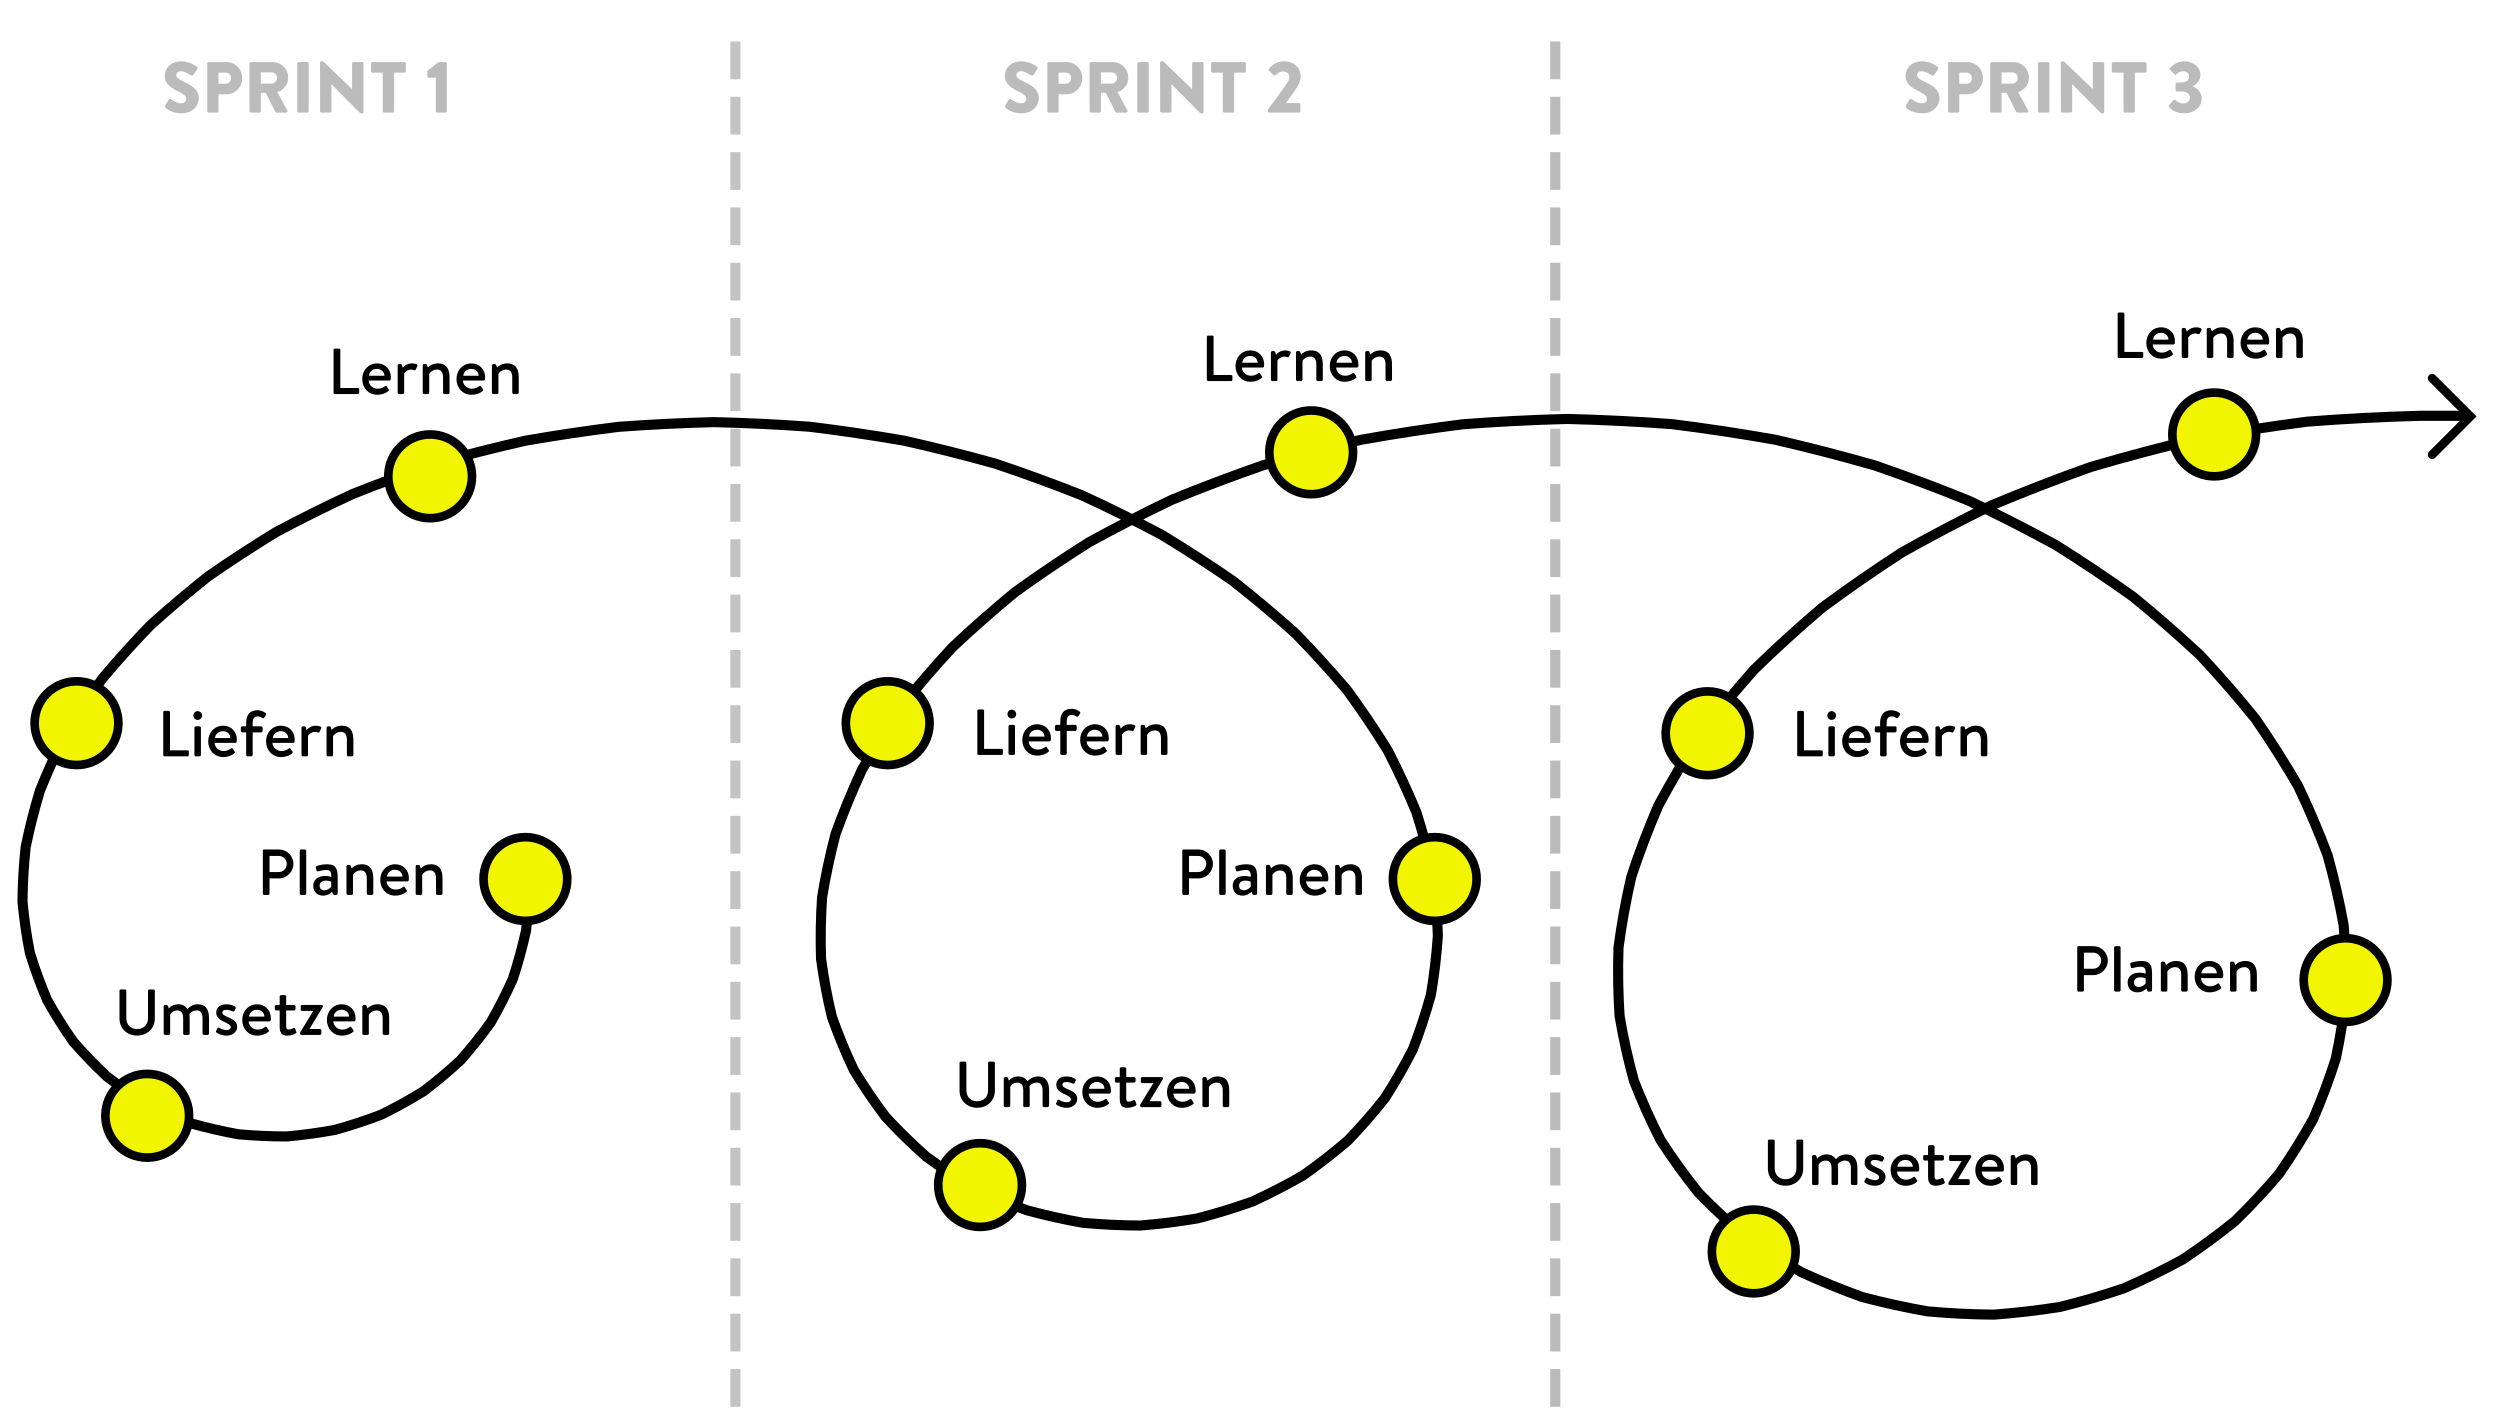 <?xml version="1.0" encoding="UTF-8"?>
<svg xmlns="http://www.w3.org/2000/svg" width="1732" height="983" viewBox="0 0 1732 983" fill="none">
  <rect width="1732" height="983" fill="white"></rect>
  <path fill-rule="evenodd" clip-rule="evenodd" d="M513 28.741L513 54.902L506 54.902L506 28.741L513 28.741ZM513 67.062L513 93.223L506 93.223L506 67.062L513 67.062ZM513 105.384L513 131.545L506 131.545L506 105.384L513 105.384ZM513 143.705L513 169.866L506 169.866L506 143.705L513 143.705ZM513 182.027L513 208.188L506 208.188L506 182.027L513 182.027ZM513 220.348L513 246.509L506 246.509L506 220.348L513 220.348ZM513 258.67L513 284.83L506 284.83L506 258.67L513 258.67ZM513 296.991L513 323.152L506 323.152L506 296.991L513 296.991ZM513 335.312L513 361.473L506 361.473L506 335.312L513 335.312ZM513 373.634L513 399.795L506 399.795L506 373.634L513 373.634ZM513 411.955L513 438.116L506 438.116L506 411.955L513 411.955ZM513 450.277L513 476.437L506 476.437L506 450.277L513 450.277ZM513 488.598L513 514.759L506 514.759L506 488.598L513 488.598ZM513 526.92L513 553.08L506 553.08L506 526.92L513 526.92ZM513 565.241L513 591.402L506 591.402L506 565.241L513 565.241ZM513 603.562L513 629.723L506 629.723L506 603.562L513 603.562ZM513 641.884L513 668.044L506 668.044L506 641.884L513 641.884ZM513 680.205L513 706.366L506 706.366L506 680.205L513 680.205ZM513 718.527L513 744.687L506 744.687L506 718.527L513 718.527ZM513 756.848L513 783.009L506 783.009L506 756.848L513 756.848ZM513 795.169L513 821.33L506 821.33L506 795.169L513 795.169ZM513 833.491L513 859.652L506 859.652L506 833.491L513 833.491ZM513 871.812L513 897.973L506 897.973L506 871.812L513 871.812ZM513 910.134L513 936.294L506 936.294L506 910.134L513 910.134ZM513 948.455L513 974.616L506 974.616L506 948.455L513 948.455Z" fill="#C3C3C3"></path>
  <path fill-rule="evenodd" clip-rule="evenodd" d="M1081 28.741L1081 54.902L1074 54.902L1074 28.741L1081 28.741ZM1081 67.062L1081 93.223L1074 93.223L1074 67.062L1081 67.062ZM1081 105.384L1081 131.545L1074 131.545L1074 105.384L1081 105.384ZM1081 143.705L1081 169.866L1074 169.866L1074 143.705L1081 143.705ZM1081 182.027L1081 208.188L1074 208.188L1074 182.027L1081 182.027ZM1081 220.348L1081 246.509L1074 246.509L1074 220.348L1081 220.348ZM1081 258.67L1081 284.83L1074 284.83L1074 258.67L1081 258.67ZM1081 296.991L1081 323.152L1074 323.152L1074 296.991L1081 296.991ZM1081 335.312L1081 361.473L1074 361.473L1074 335.312L1081 335.312ZM1081 373.634L1081 399.795L1074 399.795L1074 373.634L1081 373.634ZM1081 411.955L1081 438.116L1074 438.116L1074 411.955L1081 411.955ZM1081 450.277L1081 476.437L1074 476.437L1074 450.277L1081 450.277ZM1081 488.598L1081 514.759L1074 514.759L1074 488.598L1081 488.598ZM1081 526.92L1081 553.08L1074 553.08L1074 526.92L1081 526.92ZM1081 565.241L1081 591.402L1074 591.402L1074 565.241L1081 565.241ZM1081 603.562L1081 629.723L1074 629.723L1074 603.562L1081 603.562ZM1081 641.884L1081 668.044L1074 668.044L1074 641.884L1081 641.884ZM1081 680.205L1081 706.366L1074 706.366L1074 680.205L1081 680.205ZM1081 718.527L1081 744.687L1074 744.687L1074 718.527L1081 718.527ZM1081 756.848L1081 783.009L1074 783.009L1074 756.848L1081 756.848ZM1081 795.169L1081 821.33L1074 821.33L1074 795.169L1081 795.169ZM1081 833.491L1081 859.652L1074 859.652L1074 833.491L1081 833.491ZM1081 871.812L1081 897.973L1074 897.973L1074 871.812L1081 871.812ZM1081 910.134L1081 936.294L1074 936.294L1074 910.134L1081 910.134ZM1081 948.455L1081 974.616L1074 974.616L1074 948.455L1081 948.455Z" fill="#BBBBBB"></path>
  <path d="M366.832 608.806C366.613 620.967 365.813 632.958 364.43 644.779C361.917 656.187 358.86 667.353 355.26 678.277C350.621 688.651 345.491 698.716 339.87 708.474C333.328 717.555 326.36 726.27 318.966 734.618C310.792 742.18 302.268 749.326 293.394 756.054C283.902 761.906 274.145 767.302 264.123 772.24C253.661 776.232 243.026 779.739 232.218 782.759C221.161 784.786 210.027 786.311 198.818 787.332C187.557 787.338 176.319 786.836 165.105 785.825C154.039 783.803 143.097 781.28 132.278 778.256C121.804 774.248 111.551 769.759 101.519 764.79C92.022 758.889 82.839 752.539 73.969 745.742C65.813 738.087 58.055 730.028 50.696 721.564C44.212 712.341 38.203 702.767 32.669 692.842C28.151 682.274 24.172 671.419 20.733 660.274C18.427 648.622 16.712 636.751 15.588 624.662C15.687 612.211 16.414 599.619 17.77 586.884C20.408 573.945 23.697 560.944 27.636 547.881C32.887 534.777 38.794 521.692 45.358 508.628C53.229 495.687 61.747 482.849 70.911 470.113C81.346 457.663 92.402 445.396 104.078 433.312C116.957 421.67 130.415 410.287 144.451 399.164C159.593 388.63 175.257 378.425 191.443 368.549C208.608 359.395 226.226 350.634 244.297 342.264C263.196 334.733 282.466 327.647 302.108 321.006C322.405 315.299 342.983 310.08 363.842 305.348C385.167 301.625 406.673 298.42 428.362 295.732C450.314 294.102 472.345 293.009 494.455 292.451C516.617 292.974 538.752 294.037 560.86 295.642C582.807 298.324 604.622 301.538 626.303 305.285C647.613 310.079 668.687 315.383 689.525 321.199C709.789 328.004 729.719 335.287 749.314 343.045C768.147 351.713 786.555 360.811 804.537 370.339C821.586 380.673 838.129 391.378 854.166 402.457C869.12 414.216 883.5 426.28 897.306 438.65C909.904 451.559 921.874 464.698 933.215 478.068C943.255 491.819 952.627 505.72 961.33 519.771C968.669 534.037 975.317 548.368 981.273 562.762C985.836 577.199 989.701 591.613 992.869 606.004C994.648 620.261 995.741 634.408 996.147 648.445C995.204 662.176 993.602 675.711 991.342 689.051C987.806 701.919 983.657 714.51 978.893 726.825C972.958 738.512 966.469 749.849 959.427 760.835C951.347 771.052 942.788 780.853 933.75 790.236C923.835 798.728 913.527 806.747 902.826 814.293C891.433 820.846 879.743 826.881 867.756 832.398C855.279 836.845 842.61 840.741 829.748 844.088C816.611 846.312 803.392 847.968 790.091 849.054C776.737 848.995 763.414 848.361 750.121 847.154C737.001 844.805 724.024 841.892 711.19 838.414C698.751 833.827 686.565 828.699 674.632 823.029C663.308 816.311 652.341 809.088 641.73 801.36C631.93 792.67 622.581 783.526 613.684 773.926C605.779 763.474 598.412 752.629 591.581 741.39C585.9 729.432 580.828 717.15 576.365 704.546C573.183 691.374 570.667 677.959 568.818 664.301C568.349 650.24 568.588 636.022 569.535 621.646C571.927 607.046 575.052 592.378 578.909 577.644C584.242 562.867 590.313 548.116 597.123 533.391C605.403 518.809 614.409 504.345 624.141 489.999C635.301 475.98 647.158 462.168 659.71 448.565C673.612 435.463 688.163 422.655 703.363 410.141C719.801 398.293 736.824 386.816 754.431 375.712C773.134 365.423 792.343 355.576 812.058 346.17C832.698 337.71 853.752 329.75 875.221 322.292C897.42 315.885 919.931 310.026 942.754 304.715C966.094 300.538 989.635 296.942 1013.38 293.928C1037.41 292.102 1061.53 290.877 1085.73 290.253C1109.98 290.842 1134.2 292.037 1158.39 293.838C1182.39 296.846 1206.24 300.451 1229.94 304.652C1253.21 310.024 1276.22 315.969 1298.96 322.484C1321.05 330.108 1342.76 338.264 1364.1 346.952C1384.58 356.655 1404.57 366.839 1424.09 377.503C1442.56 389.064 1460.47 401.041 1477.8 413.434C1493.92 426.583 1509.39 440.073 1524.22 453.903C1537.69 468.331 1550.46 483.014 1562.53 497.954C1573.14 513.316 1583 528.842 1592.11 544.534C1599.7 560.462 1606.51 576.458 1612.55 592.525C1617.03 608.633 1620.73 624.714 1623.65 640.766C1625.02 656.664 1625.62 672.437 1625.46 688.084C1623.79 703.384 1621.39 718.464 1618.26 733.323C1613.7 747.65 1608.45 761.667 1602.53 775.374C1595.3 788.374 1587.45 800.982 1578.98 813.197C1569.37 824.55 1559.22 835.436 1548.53 845.855C1536.88 855.276 1524.79 864.169 1512.26 872.532C1498.96 879.785 1485.34 886.46 1471.39 892.557C1456.9 897.457 1442.19 901.744 1427.28 905.417C1412.06 907.838 1396.76 909.624 1381.36 910.777C1365.92 910.651 1350.51 909.887 1335.14 908.483C1319.96 905.808 1304.95 902.504 1290.1 898.572C1275.7 893.406 1261.58 887.638 1247.74 881.268C1234.59 873.732 1221.84 865.636 1209.49 856.979C1198.05 847.253 1187.11 837.023 1176.67 826.287C1167.35 814.607 1158.62 802.491 1150.49 789.938C1143.65 776.589 1137.48 762.882 1132 748.818C1127.94 734.127 1124.62 719.167 1122.05 703.939C1121.01 688.268 1120.76 672.425 1121.3 656.409C1123.45 640.147 1126.41 623.813 1130.18 607.406C1135.6 590.958 1141.83 574.541 1148.89 558.154C1157.58 541.931 1167.07 525.842 1177.37 509.886C1189.26 494.297 1201.91 478.941 1215.34 463.818C1230.27 449.257 1245.91 435.023 1262.28 421.117C1280.01 407.956 1298.39 395.208 1317.42 382.875C1337.66 371.451 1358.46 360.518 1379.82 350.077C1402.2 340.687 1425.04 331.854 1448.33 323.577C1472.43 316.47 1496.88 309.972 1521.67 304.082C1547.02 299.45 1572.6 295.464 1598.39 292.124C1624.5 290.101 1650.71 288.745 1677 288.056H1707.5" stroke="black" stroke-width="7"></path>
  <path d="M182.095 619.145V589.355C182.095 588.905 182.455 588.5 182.95 588.5H193.21C198.745 588.5 203.29 593 203.29 598.445C203.29 604.025 198.745 608.57 193.255 608.57H186.73V619.145C186.73 619.595 186.325 620 185.875 620H182.95C182.455 620 182.095 619.595 182.095 619.145ZM186.73 604.16H193.12C196.225 604.16 198.655 601.64 198.655 598.4C198.655 595.34 196.225 593 193.12 593H186.73V604.16ZM207.652 619.01V589.49C207.652 588.995 208.102 588.5 208.642 588.5H211.162C211.657 588.5 212.152 588.995 212.152 589.49V619.01C212.152 619.55 211.657 620 211.162 620H208.642C208.102 620 207.652 619.55 207.652 619.01ZM217.016 613.565C217.016 609.74 219.986 606.86 225.341 606.86C227.501 606.86 229.526 607.49 229.526 607.49C229.616 604.205 228.806 602.72 226.196 602.72C223.811 602.72 221.471 603.395 220.391 603.71C219.761 603.845 219.356 603.44 219.221 602.855L218.816 601.145C218.681 600.425 218.996 600.11 219.491 599.93C219.851 599.795 222.821 598.76 226.646 598.76C233.306 598.76 233.936 602.765 233.936 607.94V619.01C233.936 619.55 233.441 620 232.946 620H231.461C231.056 620 230.831 619.82 230.606 619.28L230.111 617.885C228.986 618.965 226.916 620.495 223.721 620.495C219.806 620.495 217.016 617.885 217.016 613.565ZM221.426 613.52C221.426 615.365 222.506 616.805 224.666 616.805C226.736 616.805 228.851 615.32 229.481 614.285V610.82C229.211 610.64 227.591 610.1 225.701 610.1C223.271 610.1 221.426 611.36 221.426 613.52ZM240.037 619.01V600.2C240.037 599.705 240.487 599.21 241.027 599.21H242.107C242.557 599.21 242.872 599.435 242.962 599.84L243.592 601.64C244.042 601.1 246.427 598.76 250.567 598.76C256.912 598.76 258.622 603.17 258.622 608.57V619.01C258.622 619.55 258.127 620 257.632 620H255.112C254.572 620 254.122 619.55 254.122 619.01V608.39C254.122 605.015 252.727 603.035 250.027 603.035C246.742 603.035 244.852 605.33 244.537 606.05V619.01C244.537 619.685 244.177 620 243.322 620H241.027C240.487 620 240.037 619.55 240.037 619.01ZM263.43 609.605C263.43 603.755 267.525 598.76 273.78 598.76C279.18 598.76 283.275 602.765 283.275 608.3C283.275 608.66 283.23 609.38 283.185 609.74C283.14 610.28 282.69 610.64 282.24 610.64H267.885C267.93 613.43 270.45 616.31 274.095 616.31C276.48 616.31 277.92 615.455 279.18 614.555C279.63 614.24 280.035 614.105 280.395 614.645L281.61 616.535C281.97 616.985 282.15 617.39 281.52 617.93C280.035 619.235 277.29 620.495 273.825 620.495C267.525 620.495 263.43 615.545 263.43 609.605ZM268.11 607.31H278.82C278.73 604.79 276.75 602.585 273.69 602.585C270.405 602.585 268.425 604.7 268.11 607.31ZM287.981 619.01V600.2C287.981 599.705 288.431 599.21 288.971 599.21H290.051C290.501 599.21 290.816 599.435 290.906 599.84L291.536 601.64C291.986 601.1 294.371 598.76 298.511 598.76C304.856 598.76 306.566 603.17 306.566 608.57V619.01C306.566 619.55 306.071 620 305.576 620H303.056C302.516 620 302.066 619.55 302.066 619.01V608.39C302.066 605.015 300.671 603.035 297.971 603.035C294.686 603.035 292.796 605.33 292.481 606.05V619.01C292.481 619.685 292.121 620 291.266 620H288.971C288.431 620 287.981 619.55 287.981 619.01Z" fill="black"></path>
  <path d="M819.095 619.145V589.355C819.095 588.905 819.455 588.5 819.95 588.5H830.21C835.745 588.5 840.29 593 840.29 598.445C840.29 604.025 835.745 608.57 830.255 608.57H823.73V619.145C823.73 619.595 823.325 620 822.875 620H819.95C819.455 620 819.095 619.595 819.095 619.145ZM823.73 604.16H830.12C833.225 604.16 835.655 601.64 835.655 598.4C835.655 595.34 833.225 593 830.12 593H823.73V604.16ZM844.652 619.01V589.49C844.652 588.995 845.102 588.5 845.642 588.5H848.162C848.657 588.5 849.152 588.995 849.152 589.49V619.01C849.152 619.55 848.657 620 848.162 620H845.642C845.102 620 844.652 619.55 844.652 619.01ZM854.016 613.565C854.016 609.74 856.986 606.86 862.341 606.86C864.501 606.86 866.526 607.49 866.526 607.49C866.616 604.205 865.806 602.72 863.196 602.72C860.811 602.72 858.471 603.395 857.391 603.71C856.761 603.845 856.356 603.44 856.221 602.855L855.816 601.145C855.681 600.425 855.996 600.11 856.491 599.93C856.851 599.795 859.821 598.76 863.646 598.76C870.306 598.76 870.936 602.765 870.936 607.94V619.01C870.936 619.55 870.441 620 869.946 620H868.461C868.056 620 867.831 619.82 867.606 619.28L867.111 617.885C865.986 618.965 863.916 620.495 860.721 620.495C856.806 620.495 854.016 617.885 854.016 613.565ZM858.426 613.52C858.426 615.365 859.506 616.805 861.666 616.805C863.736 616.805 865.851 615.32 866.481 614.285V610.82C866.211 610.64 864.591 610.1 862.701 610.1C860.271 610.1 858.426 611.36 858.426 613.52ZM877.037 619.01V600.2C877.037 599.705 877.487 599.21 878.027 599.21H879.107C879.557 599.21 879.872 599.435 879.962 599.84L880.592 601.64C881.042 601.1 883.427 598.76 887.567 598.76C893.912 598.76 895.622 603.17 895.622 608.57V619.01C895.622 619.55 895.127 620 894.632 620H892.112C891.572 620 891.122 619.55 891.122 619.01V608.39C891.122 605.015 889.727 603.035 887.027 603.035C883.742 603.035 881.852 605.33 881.537 606.05V619.01C881.537 619.685 881.177 620 880.322 620H878.027C877.487 620 877.037 619.55 877.037 619.01ZM900.43 609.605C900.43 603.755 904.525 598.76 910.78 598.76C916.18 598.76 920.275 602.765 920.275 608.3C920.275 608.66 920.23 609.38 920.185 609.74C920.14 610.28 919.69 610.64 919.24 610.64H904.885C904.93 613.43 907.45 616.31 911.095 616.31C913.48 616.31 914.92 615.455 916.18 614.555C916.63 614.24 917.035 614.105 917.395 614.645L918.61 616.535C918.97 616.985 919.15 617.39 918.52 617.93C917.035 619.235 914.29 620.495 910.825 620.495C904.525 620.495 900.43 615.545 900.43 609.605ZM905.11 607.31H915.82C915.73 604.79 913.75 602.585 910.69 602.585C907.405 602.585 905.425 604.7 905.11 607.31ZM924.981 619.01V600.2C924.981 599.705 925.431 599.21 925.971 599.21H927.051C927.501 599.21 927.816 599.435 927.906 599.84L928.536 601.64C928.986 601.1 931.371 598.76 935.511 598.76C941.856 598.76 943.566 603.17 943.566 608.57V619.01C943.566 619.55 943.071 620 942.576 620H940.056C939.516 620 939.066 619.55 939.066 619.01V608.39C939.066 605.015 937.671 603.035 934.971 603.035C931.686 603.035 929.796 605.33 929.481 606.05V619.01C929.481 619.685 929.121 620 928.266 620H925.971C925.431 620 924.981 619.55 924.981 619.01Z" fill="black"></path>
  <path d="M1439.1 686.145V656.355C1439.1 655.905 1439.46 655.5 1439.95 655.5H1450.21C1455.75 655.5 1460.29 660 1460.29 665.445C1460.29 671.025 1455.75 675.57 1450.26 675.57H1443.73V686.145C1443.73 686.595 1443.33 687 1442.88 687H1439.95C1439.46 687 1439.1 686.595 1439.1 686.145ZM1443.73 671.16H1450.12C1453.23 671.16 1455.66 668.64 1455.66 665.4C1455.66 662.34 1453.23 660 1450.12 660H1443.73V671.16ZM1464.65 686.01V656.49C1464.65 655.995 1465.1 655.5 1465.64 655.5H1468.16C1468.66 655.5 1469.15 655.995 1469.15 656.49V686.01C1469.15 686.55 1468.66 687 1468.16 687H1465.64C1465.1 687 1464.65 686.55 1464.65 686.01ZM1474.02 680.565C1474.02 676.74 1476.99 673.86 1482.34 673.86C1484.5 673.86 1486.53 674.49 1486.53 674.49C1486.62 671.205 1485.81 669.72 1483.2 669.72C1480.81 669.72 1478.47 670.395 1477.39 670.71C1476.76 670.845 1476.36 670.44 1476.22 669.855L1475.82 668.145C1475.68 667.425 1476 667.11 1476.49 666.93C1476.85 666.795 1479.82 665.76 1483.65 665.76C1490.31 665.76 1490.94 669.765 1490.94 674.94V686.01C1490.94 686.55 1490.44 687 1489.95 687H1488.46C1488.06 687 1487.83 686.82 1487.61 686.28L1487.11 684.885C1485.99 685.965 1483.92 687.495 1480.72 687.495C1476.81 687.495 1474.02 684.885 1474.02 680.565ZM1478.43 680.52C1478.43 682.365 1479.51 683.805 1481.67 683.805C1483.74 683.805 1485.85 682.32 1486.48 681.285V677.82C1486.21 677.64 1484.59 677.1 1482.7 677.1C1480.27 677.1 1478.43 678.36 1478.43 680.52ZM1497.04 686.01V667.2C1497.04 666.705 1497.49 666.21 1498.03 666.21H1499.11C1499.56 666.21 1499.87 666.435 1499.96 666.84L1500.59 668.64C1501.04 668.1 1503.43 665.76 1507.57 665.76C1513.91 665.76 1515.62 670.17 1515.62 675.57V686.01C1515.62 686.55 1515.13 687 1514.63 687H1512.11C1511.57 687 1511.12 686.55 1511.12 686.01V675.39C1511.12 672.015 1509.73 670.035 1507.03 670.035C1503.74 670.035 1501.85 672.33 1501.54 673.05V686.01C1501.54 686.685 1501.18 687 1500.32 687H1498.03C1497.49 687 1497.04 686.55 1497.04 686.01ZM1520.43 676.605C1520.43 670.755 1524.53 665.76 1530.78 665.76C1536.18 665.76 1540.28 669.765 1540.28 675.3C1540.28 675.66 1540.23 676.38 1540.19 676.74C1540.14 677.28 1539.69 677.64 1539.24 677.64H1524.89C1524.93 680.43 1527.45 683.31 1531.1 683.31C1533.48 683.31 1534.92 682.455 1536.18 681.555C1536.63 681.24 1537.04 681.105 1537.4 681.645L1538.61 683.535C1538.97 683.985 1539.15 684.39 1538.52 684.93C1537.04 686.235 1534.29 687.495 1530.83 687.495C1524.53 687.495 1520.43 682.545 1520.43 676.605ZM1525.11 674.31H1535.82C1535.73 671.79 1533.75 669.585 1530.69 669.585C1527.41 669.585 1525.43 671.7 1525.11 674.31ZM1544.98 686.01V667.2C1544.98 666.705 1545.43 666.21 1545.97 666.21H1547.05C1547.5 666.21 1547.82 666.435 1547.91 666.84L1548.54 668.64C1548.99 668.1 1551.37 665.76 1555.51 665.76C1561.86 665.76 1563.57 670.17 1563.57 675.57V686.01C1563.57 686.55 1563.07 687 1562.58 687H1560.06C1559.52 687 1559.07 686.55 1559.07 686.01V675.39C1559.07 672.015 1557.67 670.035 1554.97 670.035C1551.69 670.035 1549.8 672.33 1549.48 673.05V686.01C1549.48 686.685 1549.12 687 1548.27 687H1545.97C1545.43 687 1544.98 686.55 1544.98 686.01Z" fill="black"></path>
  <path d="M231.095 272.145V242.355C231.095 241.905 231.455 241.5 231.95 241.5H234.92C235.37 241.5 235.775 241.905 235.775 242.355V268.815H247.97C248.465 268.815 248.825 269.22 248.825 269.67V272.145C248.825 272.595 248.465 273 247.97 273H231.95C231.455 273 231.095 272.595 231.095 272.145ZM250.951 262.605C250.951 256.755 255.046 251.76 261.301 251.76C266.701 251.76 270.796 255.765 270.796 261.3C270.796 261.66 270.751 262.38 270.706 262.74C270.661 263.28 270.211 263.64 269.761 263.64H255.406C255.451 266.43 257.971 269.31 261.616 269.31C264.001 269.31 265.441 268.455 266.701 267.555C267.151 267.24 267.556 267.105 267.916 267.645L269.131 269.535C269.491 269.985 269.671 270.39 269.041 270.93C267.556 272.235 264.811 273.495 261.346 273.495C255.046 273.495 250.951 268.545 250.951 262.605ZM255.631 260.31H266.341C266.251 257.79 264.271 255.585 261.211 255.585C257.926 255.585 255.946 257.7 255.631 260.31ZM275.502 272.01V253.2C275.502 252.705 275.952 252.21 276.492 252.21H277.572C277.977 252.21 278.382 252.525 278.472 252.93L279.057 254.82C279.417 254.28 281.577 251.76 285.357 251.76C287.337 251.76 289.812 252.3 289.137 253.695L288.057 255.945C287.787 256.53 287.247 256.665 286.797 256.44C286.482 256.26 285.537 256.035 284.907 256.035C281.847 256.035 280.182 258.465 280.002 258.825V272.01C280.002 272.91 279.417 273 278.562 273H276.492C275.952 273 275.502 272.55 275.502 272.01ZM292.86 272.01V253.2C292.86 252.705 293.31 252.21 293.85 252.21H294.93C295.38 252.21 295.695 252.435 295.785 252.84L296.415 254.64C296.865 254.1 299.25 251.76 303.39 251.76C309.735 251.76 311.445 256.17 311.445 261.57V272.01C311.445 272.55 310.95 273 310.455 273H307.935C307.395 273 306.945 272.55 306.945 272.01V261.39C306.945 258.015 305.55 256.035 302.85 256.035C299.565 256.035 297.675 258.33 297.36 259.05V272.01C297.36 272.685 297 273 296.145 273H293.85C293.31 273 292.86 272.55 292.86 272.01ZM316.253 262.605C316.253 256.755 320.348 251.76 326.603 251.76C332.003 251.76 336.098 255.765 336.098 261.3C336.098 261.66 336.053 262.38 336.008 262.74C335.963 263.28 335.513 263.64 335.063 263.64H320.708C320.753 266.43 323.273 269.31 326.918 269.31C329.303 269.31 330.743 268.455 332.003 267.555C332.453 267.24 332.858 267.105 333.218 267.645L334.433 269.535C334.793 269.985 334.973 270.39 334.343 270.93C332.858 272.235 330.113 273.495 326.648 273.495C320.348 273.495 316.253 268.545 316.253 262.605ZM320.933 260.31H331.643C331.553 257.79 329.573 255.585 326.513 255.585C323.228 255.585 321.248 257.7 320.933 260.31ZM340.804 272.01V253.2C340.804 252.705 341.254 252.21 341.794 252.21H342.874C343.324 252.21 343.639 252.435 343.729 252.84L344.359 254.64C344.809 254.1 347.194 251.76 351.334 251.76C357.679 251.76 359.389 256.17 359.389 261.57V272.01C359.389 272.55 358.894 273 358.399 273H355.879C355.339 273 354.889 272.55 354.889 272.01V261.39C354.889 258.015 353.494 256.035 350.794 256.035C347.509 256.035 345.619 258.33 345.304 259.05V272.01C345.304 272.685 344.944 273 344.089 273H341.794C341.254 273 340.804 272.55 340.804 272.01Z" fill="black"></path>
  <path d="M836.095 263.145V233.355C836.095 232.905 836.455 232.5 836.95 232.5H839.92C840.37 232.5 840.775 232.905 840.775 233.355V259.815H852.97C853.465 259.815 853.825 260.22 853.825 260.67V263.145C853.825 263.595 853.465 264 852.97 264H836.95C836.455 264 836.095 263.595 836.095 263.145ZM855.951 253.605C855.951 247.755 860.046 242.76 866.301 242.76C871.701 242.76 875.796 246.765 875.796 252.3C875.796 252.66 875.751 253.38 875.706 253.74C875.661 254.28 875.211 254.64 874.761 254.64H860.406C860.451 257.43 862.971 260.31 866.616 260.31C869.001 260.31 870.441 259.455 871.701 258.555C872.151 258.24 872.556 258.105 872.916 258.645L874.131 260.535C874.491 260.985 874.671 261.39 874.041 261.93C872.556 263.235 869.811 264.495 866.346 264.495C860.046 264.495 855.951 259.545 855.951 253.605ZM860.631 251.31H871.341C871.251 248.79 869.271 246.585 866.211 246.585C862.926 246.585 860.946 248.7 860.631 251.31ZM880.502 263.01V244.2C880.502 243.705 880.952 243.21 881.492 243.21H882.572C882.977 243.21 883.382 243.525 883.472 243.93L884.057 245.82C884.417 245.28 886.577 242.76 890.357 242.76C892.337 242.76 894.812 243.3 894.137 244.695L893.057 246.945C892.787 247.53 892.247 247.665 891.797 247.44C891.482 247.26 890.537 247.035 889.907 247.035C886.847 247.035 885.182 249.465 885.002 249.825V263.01C885.002 263.91 884.417 264 883.562 264H881.492C880.952 264 880.502 263.55 880.502 263.01ZM897.86 263.01V244.2C897.86 243.705 898.31 243.21 898.85 243.21H899.93C900.38 243.21 900.695 243.435 900.785 243.84L901.415 245.64C901.865 245.1 904.25 242.76 908.39 242.76C914.735 242.76 916.445 247.17 916.445 252.57V263.01C916.445 263.55 915.95 264 915.455 264H912.935C912.395 264 911.945 263.55 911.945 263.01V252.39C911.945 249.015 910.55 247.035 907.85 247.035C904.565 247.035 902.675 249.33 902.36 250.05V263.01C902.36 263.685 902 264 901.145 264H898.85C898.31 264 897.86 263.55 897.86 263.01ZM921.253 253.605C921.253 247.755 925.348 242.76 931.603 242.76C937.003 242.76 941.098 246.765 941.098 252.3C941.098 252.66 941.053 253.38 941.008 253.74C940.963 254.28 940.513 254.64 940.063 254.64H925.708C925.753 257.43 928.273 260.31 931.918 260.31C934.303 260.31 935.743 259.455 937.003 258.555C937.453 258.24 937.858 258.105 938.218 258.645L939.433 260.535C939.793 260.985 939.973 261.39 939.343 261.93C937.858 263.235 935.113 264.495 931.648 264.495C925.348 264.495 921.253 259.545 921.253 253.605ZM925.933 251.31H936.643C936.553 248.79 934.573 246.585 931.513 246.585C928.228 246.585 926.248 248.7 925.933 251.31ZM945.804 263.01V244.2C945.804 243.705 946.254 243.21 946.794 243.21H947.874C948.324 243.21 948.639 243.435 948.729 243.84L949.359 245.64C949.809 245.1 952.194 242.76 956.334 242.76C962.679 242.76 964.389 247.17 964.389 252.57V263.01C964.389 263.55 963.894 264 963.399 264H960.879C960.339 264 959.889 263.55 959.889 263.01V252.39C959.889 249.015 958.494 247.035 955.794 247.035C952.509 247.035 950.619 249.33 950.304 250.05V263.01C950.304 263.685 949.944 264 949.089 264H946.794C946.254 264 945.804 263.55 945.804 263.01Z" fill="black"></path>
  <path d="M125.9 78.5C119.4 78.5 115.8 75.8 114.65 74.65C114.25 74.25 114.1 73.8 114.45 73.15L116.75 69.1C117.15 68.45 117.95 68.45 118.45 68.8C119.85 69.75 122.4 71.55 125.55 71.55C127.55 71.55 129 70.3 129 68.55C129 66.45 127.15 65.1 123.85 63.5C119 61.15 114.15 58.45 114.15 52.45C114.15 47.5 118 42.5 125.7 42.5C130.9 42.5 134.9 45.15 136.4 46.25C137 46.6 136.9 47.5 136.7 47.85L134.15 51.7C133.8 52.25 132.95 52.65 131.95 52.05C130.8 51.25 127.85 49.35 125.2 49.35C123.1 49.35 122.15 50.65 122.15 52.1C122.15 53.75 124.1 55.05 127.6 56.75C132 58.9 137.7 61.35 137.7 68.15C137.7 73.3 133.25 78.5 125.9 78.5ZM143.587 77.05V43.95C143.587 43.45 143.987 43 144.537 43H156.587C163.187 43 167.787 48 167.787 54.05C167.787 60.25 163.187 65.3 156.637 65.3H151.387V77.05C151.387 77.55 150.937 78 150.437 78H144.537C143.987 78 143.587 77.55 143.587 77.05ZM151.387 58H156.437C158.587 58 160.087 56.3 160.087 54.05C160.087 51.95 158.587 50.35 156.437 50.35H151.387V58ZM172.835 77.05V43.95C172.835 43.45 173.235 43 173.785 43H188.735C195.085 43 199.635 47.85 199.635 53.8C199.635 58.4 196.885 62.1 192.235 63.85L199.085 76.55C199.435 77.2 199.085 78 198.235 78H191.585C191.185 78 190.885 77.75 190.785 77.55L184.135 64.3H180.685V77.05C180.685 77.55 180.235 78 179.735 78H173.785C173.235 78 172.835 77.55 172.835 77.05ZM180.685 57.95H188.085C190.135 57.95 191.885 56.3 191.885 53.95C191.885 51.6 190.135 50.15 188.085 50.15H180.685V57.95ZM205.94 77.05V43.95C205.94 43.45 206.39 43 206.89 43H212.89C213.39 43 213.84 43.45 213.84 43.95V77.05C213.84 77.55 213.39 78 212.89 78H206.89C206.39 78 205.94 77.55 205.94 77.05ZM221.761 77.05L221.711 43.4C221.711 42.9 222.161 42.5 222.661 42.5H223.411C223.911 42.5 224.261 42.85 224.661 43.25L243.861 61.7H243.911V43.95C243.911 43.45 244.311 43 244.861 43H250.861C251.361 43 251.811 43.45 251.811 43.95V77.6C251.811 78.2 251.361 78.5 250.861 78.5H250.361C249.861 78.5 249.511 78.35 249.111 77.95L229.661 58.4H229.611V77.05C229.611 77.55 229.211 78 228.661 78H222.711C222.211 78 221.761 77.55 221.761 77.05ZM265.15 77.05V50.35H258C257.45 50.35 257.05 49.9 257.05 49.4V43.95C257.05 43.45 257.45 43 258 43H280.2C280.75 43 281.15 43.45 281.15 43.95V49.4C281.15 49.9 280.75 50.35 280.2 50.35H273.05V77.05C273.05 77.55 272.6 78 272.1 78H266.1C265.6 78 265.15 77.55 265.15 77.05ZM301.921 77V53.85H296.971C296.471 53.85 296.071 53.4 296.071 52.85V49.6C296.071 49.2 296.221 49 296.371 48.85L303.071 43.6C303.621 43.2 304.171 43 304.871 43H308.621C309.121 43 309.571 43.45 309.571 43.95V77C309.571 77.55 309.121 78 308.621 78H302.921C302.321 78 301.921 77.55 301.921 77Z" fill="#BBBBBB"></path>
  <path d="M1331.9 78.5C1325.4 78.5 1321.8 75.8 1320.65 74.65C1320.25 74.25 1320.1 73.8 1320.45 73.15L1322.75 69.1C1323.15 68.45 1323.95 68.45 1324.45 68.8C1325.85 69.75 1328.4 71.55 1331.55 71.55C1333.55 71.55 1335 70.3 1335 68.55C1335 66.45 1333.15 65.1 1329.85 63.5C1325 61.15 1320.15 58.45 1320.15 52.45C1320.15 47.5 1324 42.5 1331.7 42.5C1336.9 42.5 1340.9 45.15 1342.4 46.25C1343 46.6 1342.9 47.5 1342.7 47.85L1340.15 51.7C1339.8 52.25 1338.95 52.65 1337.95 52.05C1336.8 51.25 1333.85 49.35 1331.2 49.35C1329.1 49.35 1328.15 50.65 1328.15 52.1C1328.15 53.75 1330.1 55.05 1333.6 56.75C1338 58.9 1343.7 61.35 1343.7 68.15C1343.7 73.3 1339.25 78.5 1331.9 78.5ZM1349.59 77.05V43.95C1349.59 43.45 1349.99 43 1350.54 43H1362.59C1369.19 43 1373.79 48 1373.79 54.05C1373.79 60.25 1369.19 65.3 1362.64 65.3H1357.39V77.05C1357.39 77.55 1356.94 78 1356.44 78H1350.54C1349.99 78 1349.59 77.55 1349.59 77.05ZM1357.39 58H1362.44C1364.59 58 1366.09 56.3 1366.09 54.05C1366.09 51.95 1364.59 50.35 1362.44 50.35H1357.39V58ZM1378.83 77.05V43.95C1378.83 43.45 1379.23 43 1379.78 43H1394.73C1401.08 43 1405.63 47.85 1405.63 53.8C1405.63 58.4 1402.88 62.1 1398.23 63.85L1405.08 76.55C1405.43 77.2 1405.08 78 1404.23 78H1397.58C1397.18 78 1396.88 77.75 1396.78 77.55L1390.13 64.3H1386.68V77.05C1386.68 77.55 1386.23 78 1385.73 78H1379.78C1379.23 78 1378.83 77.55 1378.83 77.05ZM1386.68 57.95H1394.08C1396.13 57.95 1397.88 56.3 1397.88 53.95C1397.88 51.6 1396.13 50.15 1394.08 50.15H1386.68V57.95ZM1411.94 77.05V43.95C1411.94 43.45 1412.39 43 1412.89 43H1418.89C1419.39 43 1419.84 43.45 1419.84 43.95V77.05C1419.84 77.55 1419.39 78 1418.89 78H1412.89C1412.39 78 1411.94 77.55 1411.94 77.05ZM1427.76 77.05L1427.71 43.4C1427.71 42.9 1428.16 42.5 1428.66 42.5H1429.41C1429.91 42.5 1430.26 42.85 1430.66 43.25L1449.86 61.7H1449.91V43.95C1449.91 43.45 1450.31 43 1450.86 43H1456.86C1457.36 43 1457.81 43.45 1457.81 43.95V77.6C1457.81 78.2 1457.36 78.5 1456.86 78.5H1456.36C1455.86 78.5 1455.51 78.35 1455.11 77.95L1435.66 58.4H1435.61V77.05C1435.61 77.55 1435.21 78 1434.66 78H1428.71C1428.21 78 1427.76 77.55 1427.76 77.05ZM1471.15 77.05V50.35H1464C1463.45 50.35 1463.05 49.9 1463.05 49.4V43.95C1463.05 43.45 1463.45 43 1464 43H1486.2C1486.75 43 1487.15 43.45 1487.15 43.95V49.4C1487.15 49.9 1486.75 50.35 1486.2 50.35H1479.05V77.05C1479.05 77.55 1478.6 78 1478.1 78H1472.1C1471.6 78 1471.15 77.55 1471.15 77.05ZM1502.72 74.05C1502.42 73.65 1502.47 73.1 1502.77 72.75L1505.77 69.4C1506.12 69.05 1506.67 68.95 1507.07 69.3C1508.32 70.35 1510.07 71.65 1512.72 71.65C1515.27 71.65 1517.17 70.1 1517.17 67.55C1517.17 65 1514.87 63.35 1511.07 63.35H1508.17C1507.67 63.35 1507.22 62.9 1507.22 62.4V58.1C1507.22 57.55 1507.67 57.15 1508.17 57.15H1511.07C1514.67 57.15 1516.57 55.45 1516.57 53.25C1516.57 51 1515.07 49.35 1512.47 49.35C1510.17 49.35 1508.77 50.55 1507.97 51.4C1507.62 51.85 1507.02 51.85 1506.57 51.5L1503.42 48.4C1503.02 48.05 1503.07 47.4 1503.42 47.05C1505.22 45.2 1508.32 42.5 1513.27 42.5C1519.27 42.5 1524.42 46.15 1524.42 51.95C1524.42 55.9 1521.42 58.8 1519.12 59.85V60.05C1521.92 61 1525.32 63.6 1525.32 68.35C1525.32 73.95 1520.42 78.5 1513.32 78.5C1506.82 78.5 1503.82 75.4 1502.72 74.05Z" fill="#BBBBBB"></path>
  <path d="M1467.1 247.145V217.355C1467.1 216.905 1467.46 216.5 1467.95 216.5H1470.92C1471.37 216.5 1471.78 216.905 1471.78 217.355V243.815H1483.97C1484.47 243.815 1484.83 244.22 1484.83 244.67V247.145C1484.83 247.595 1484.47 248 1483.97 248H1467.95C1467.46 248 1467.1 247.595 1467.1 247.145ZM1486.95 237.605C1486.95 231.755 1491.05 226.76 1497.3 226.76C1502.7 226.76 1506.8 230.765 1506.8 236.3C1506.8 236.66 1506.75 237.38 1506.71 237.74C1506.66 238.28 1506.21 238.64 1505.76 238.64H1491.41C1491.45 241.43 1493.97 244.31 1497.62 244.31C1500 244.31 1501.44 243.455 1502.7 242.555C1503.15 242.24 1503.56 242.105 1503.92 242.645L1505.13 244.535C1505.49 244.985 1505.67 245.39 1505.04 245.93C1503.56 247.235 1500.81 248.495 1497.35 248.495C1491.05 248.495 1486.95 243.545 1486.95 237.605ZM1491.63 235.31H1502.34C1502.25 232.79 1500.27 230.585 1497.21 230.585C1493.93 230.585 1491.95 232.7 1491.63 235.31ZM1511.5 247.01V228.2C1511.5 227.705 1511.95 227.21 1512.49 227.21H1513.57C1513.98 227.21 1514.38 227.525 1514.47 227.93L1515.06 229.82C1515.42 229.28 1517.58 226.76 1521.36 226.76C1523.34 226.76 1525.81 227.3 1525.14 228.695L1524.06 230.945C1523.79 231.53 1523.25 231.665 1522.8 231.44C1522.48 231.26 1521.54 231.035 1520.91 231.035C1517.85 231.035 1516.18 233.465 1516 233.825V247.01C1516 247.91 1515.42 248 1514.56 248H1512.49C1511.95 248 1511.5 247.55 1511.5 247.01ZM1528.86 247.01V228.2C1528.86 227.705 1529.31 227.21 1529.85 227.21H1530.93C1531.38 227.21 1531.69 227.435 1531.78 227.84L1532.41 229.64C1532.86 229.1 1535.25 226.76 1539.39 226.76C1545.73 226.76 1547.44 231.17 1547.44 236.57V247.01C1547.44 247.55 1546.95 248 1546.45 248H1543.93C1543.39 248 1542.94 247.55 1542.94 247.01V236.39C1542.94 233.015 1541.55 231.035 1538.85 231.035C1535.56 231.035 1533.67 233.33 1533.36 234.05V247.01C1533.36 247.685 1533 248 1532.14 248H1529.85C1529.31 248 1528.86 247.55 1528.86 247.01ZM1552.25 237.605C1552.25 231.755 1556.35 226.76 1562.6 226.76C1568 226.76 1572.1 230.765 1572.1 236.3C1572.1 236.66 1572.05 237.38 1572.01 237.74C1571.96 238.28 1571.51 238.64 1571.06 238.64H1556.71C1556.75 241.43 1559.27 244.31 1562.92 244.31C1565.3 244.31 1566.74 243.455 1568 242.555C1568.45 242.24 1568.86 242.105 1569.22 242.645L1570.43 244.535C1570.79 244.985 1570.97 245.39 1570.34 245.93C1568.86 247.235 1566.11 248.495 1562.65 248.495C1556.35 248.495 1552.25 243.545 1552.25 237.605ZM1556.93 235.31H1567.64C1567.55 232.79 1565.57 230.585 1562.51 230.585C1559.23 230.585 1557.25 232.7 1556.93 235.31ZM1576.8 247.01V228.2C1576.8 227.705 1577.25 227.21 1577.79 227.21H1578.87C1579.32 227.21 1579.64 227.435 1579.73 227.84L1580.36 229.64C1580.81 229.1 1583.19 226.76 1587.33 226.76C1593.68 226.76 1595.39 231.17 1595.39 236.57V247.01C1595.39 247.55 1594.89 248 1594.4 248H1591.88C1591.34 248 1590.89 247.55 1590.89 247.01V236.39C1590.89 233.015 1589.49 231.035 1586.79 231.035C1583.51 231.035 1581.62 233.33 1581.3 234.05V247.01C1581.3 247.685 1580.94 248 1580.09 248H1577.79C1577.25 248 1576.8 247.55 1576.8 247.01Z" fill="black"></path>
  <path d="M82.78 705.615V686.355C82.78 685.905 83.185 685.5 83.635 685.5H86.65C87.145 685.5 87.505 685.905 87.505 686.355V705.3C87.505 709.8 90.385 712.95 94.975 712.95C99.61 712.95 102.535 709.845 102.535 705.39V686.355C102.535 685.905 102.895 685.5 103.39 685.5H106.405C106.855 685.5 107.26 685.905 107.26 686.355V705.615C107.26 712.455 102.085 717.45 94.975 717.45C87.91 717.45 82.78 712.455 82.78 705.615ZM113.395 716.01V697.2C113.395 696.705 113.845 696.21 114.385 696.21H115.42C115.915 696.21 116.185 696.435 116.32 696.84L116.905 698.64C117.355 698.145 119.56 695.76 123.52 695.76C126.535 695.76 128.335 696.93 129.865 699.045C130.45 698.46 132.925 695.76 136.885 695.76C143.23 695.76 144.805 700.17 144.805 705.57V716.01C144.805 716.55 144.4 717 143.815 717H141.295C140.665 717 140.305 716.55 140.305 716.01V705.39C140.305 702.06 139.045 700.035 136.21 700.035C133.06 700.035 131.575 702.15 131.215 702.465C131.305 702.915 131.395 704.175 131.395 705.255V716.01C131.395 716.55 130.945 717 130.45 717H127.885C127.3 717 126.895 716.55 126.895 716.01V705.39C126.895 702.015 125.68 700.035 122.8 700.035C119.695 700.035 118.12 702.33 117.895 703.05V716.01C117.895 716.55 117.4 717 116.905 717H114.385C113.845 717 113.395 716.55 113.395 716.01ZM156.865 717.495C153.58 717.495 151.195 716.19 150.025 715.38C149.71 715.155 149.44 714.75 149.665 714.3L150.61 712.365C150.835 711.915 151.42 711.78 151.96 712.095C153.175 712.77 154.66 713.625 157.135 713.625C158.89 713.625 159.88 712.77 159.88 711.6C159.88 710.205 158.305 709.305 155.425 708C152.23 706.56 149.8 704.85 149.8 701.43C149.8 698.82 151.645 695.76 156.685 695.76C159.565 695.76 161.725 696.615 162.76 697.29C163.255 697.65 163.48 698.28 163.21 698.82L162.49 700.26C162.175 700.89 161.545 700.845 161.14 700.665C159.7 700.035 158.305 699.63 156.685 699.63C154.885 699.63 154.03 700.53 154.03 701.475C154.03 702.825 155.515 703.635 157.585 704.535C161.41 706.155 164.29 707.55 164.29 711.42C164.29 714.66 161.5 717.495 156.865 717.495ZM167.814 706.605C167.814 700.755 171.909 695.76 178.164 695.76C183.564 695.76 187.659 699.765 187.659 705.3C187.659 705.66 187.614 706.38 187.569 706.74C187.524 707.28 187.074 707.64 186.624 707.64H172.269C172.314 710.43 174.834 713.31 178.479 713.31C180.864 713.31 182.304 712.455 183.564 711.555C184.014 711.24 184.419 711.105 184.779 711.645L185.994 713.535C186.354 713.985 186.534 714.39 185.904 714.93C184.419 716.235 181.674 717.495 178.209 717.495C171.909 717.495 167.814 712.545 167.814 706.605ZM172.494 704.31H183.204C183.114 701.79 181.134 699.585 178.074 699.585C174.789 699.585 172.809 701.7 172.494 704.31ZM193.76 711.285V700.035H191.375C190.79 700.035 190.385 699.54 190.385 699.045V697.2C190.385 696.615 190.79 696.21 191.375 696.21H193.76V690.405C193.76 689.865 194.21 689.415 194.75 689.415H197.315C197.855 689.415 198.26 689.865 198.26 690.405V696.21H203.75C204.29 696.21 204.74 696.615 204.74 697.2V699.045C204.74 699.54 204.29 700.035 203.75 700.035H198.26V711.105C198.26 712.86 198.935 713.22 199.925 713.22C201.23 713.22 202.49 712.68 203.255 712.23C203.885 711.87 204.29 712.23 204.47 712.68L205.28 714.795C205.505 715.335 205.28 715.695 204.785 716.01C203.93 716.55 201.5 717.495 199.025 717.495C194.885 717.495 193.76 714.975 193.76 711.285ZM208.83 717C208.29 717 207.84 716.55 207.84 716.01C207.84 715.605 207.84 715.47 208.2 714.84L216.975 700.485V700.395H209.28C208.785 700.395 208.335 699.9 208.335 699.405V697.2C208.335 696.615 208.785 696.21 209.28 696.21H222.69C223.275 696.21 223.725 696.615 223.725 697.11C223.725 697.29 223.68 697.47 223.59 697.65L214.5 712.77V712.905H221.655C222.24 712.905 222.645 713.31 222.645 713.895V716.01C222.645 716.55 222.24 717 221.655 717H208.83ZM226.481 706.605C226.481 700.755 230.576 695.76 236.831 695.76C242.231 695.76 246.326 699.765 246.326 705.3C246.326 705.66 246.281 706.38 246.236 706.74C246.191 707.28 245.741 707.64 245.291 707.64H230.936C230.981 710.43 233.501 713.31 237.146 713.31C239.531 713.31 240.971 712.455 242.231 711.555C242.681 711.24 243.086 711.105 243.446 711.645L244.661 713.535C245.021 713.985 245.201 714.39 244.571 714.93C243.086 716.235 240.341 717.495 236.876 717.495C230.576 717.495 226.481 712.545 226.481 706.605ZM231.161 704.31H241.871C241.781 701.79 239.801 699.585 236.741 699.585C233.456 699.585 231.476 701.7 231.161 704.31ZM251.032 716.01V697.2C251.032 696.705 251.482 696.21 252.022 696.21H253.102C253.552 696.21 253.867 696.435 253.957 696.84L254.587 698.64C255.037 698.1 257.422 695.76 261.562 695.76C267.907 695.76 269.617 700.17 269.617 705.57V716.01C269.617 716.55 269.122 717 268.627 717H266.107C265.567 717 265.117 716.55 265.117 716.01V705.39C265.117 702.015 263.722 700.035 261.022 700.035C257.737 700.035 255.847 702.33 255.532 703.05V716.01C255.532 716.685 255.172 717 254.317 717H252.022C251.482 717 251.032 716.55 251.032 716.01Z" fill="black"></path>
  <path d="M664.78 755.615V736.355C664.78 735.905 665.185 735.5 665.635 735.5H668.65C669.145 735.5 669.505 735.905 669.505 736.355V755.3C669.505 759.8 672.385 762.95 676.975 762.95C681.61 762.95 684.535 759.845 684.535 755.39V736.355C684.535 735.905 684.895 735.5 685.39 735.5H688.405C688.855 735.5 689.26 735.905 689.26 736.355V755.615C689.26 762.455 684.085 767.45 676.975 767.45C669.91 767.45 664.78 762.455 664.78 755.615ZM695.395 766.01V747.2C695.395 746.705 695.845 746.21 696.385 746.21H697.42C697.915 746.21 698.185 746.435 698.32 746.84L698.905 748.64C699.355 748.145 701.56 745.76 705.52 745.76C708.535 745.76 710.335 746.93 711.865 749.045C712.45 748.46 714.925 745.76 718.885 745.76C725.23 745.76 726.805 750.17 726.805 755.57V766.01C726.805 766.55 726.4 767 725.815 767H723.295C722.665 767 722.305 766.55 722.305 766.01V755.39C722.305 752.06 721.045 750.035 718.21 750.035C715.06 750.035 713.575 752.15 713.215 752.465C713.305 752.915 713.395 754.175 713.395 755.255V766.01C713.395 766.55 712.945 767 712.45 767H709.885C709.3 767 708.895 766.55 708.895 766.01V755.39C708.895 752.015 707.68 750.035 704.8 750.035C701.695 750.035 700.12 752.33 699.895 753.05V766.01C699.895 766.55 699.4 767 698.905 767H696.385C695.845 767 695.395 766.55 695.395 766.01ZM738.865 767.495C735.58 767.495 733.195 766.19 732.025 765.38C731.71 765.155 731.44 764.75 731.665 764.3L732.61 762.365C732.835 761.915 733.42 761.78 733.96 762.095C735.175 762.77 736.66 763.625 739.135 763.625C740.89 763.625 741.88 762.77 741.88 761.6C741.88 760.205 740.305 759.305 737.425 758C734.23 756.56 731.8 754.85 731.8 751.43C731.8 748.82 733.645 745.76 738.685 745.76C741.565 745.76 743.725 746.615 744.76 747.29C745.255 747.65 745.48 748.28 745.21 748.82L744.49 750.26C744.175 750.89 743.545 750.845 743.14 750.665C741.7 750.035 740.305 749.63 738.685 749.63C736.885 749.63 736.03 750.53 736.03 751.475C736.03 752.825 737.515 753.635 739.585 754.535C743.41 756.155 746.29 757.55 746.29 761.42C746.29 764.66 743.5 767.495 738.865 767.495ZM749.814 756.605C749.814 750.755 753.909 745.76 760.164 745.76C765.564 745.76 769.659 749.765 769.659 755.3C769.659 755.66 769.614 756.38 769.569 756.74C769.524 757.28 769.074 757.64 768.624 757.64H754.269C754.314 760.43 756.834 763.31 760.479 763.31C762.864 763.31 764.304 762.455 765.564 761.555C766.014 761.24 766.419 761.105 766.779 761.645L767.994 763.535C768.354 763.985 768.534 764.39 767.904 764.93C766.419 766.235 763.674 767.495 760.209 767.495C753.909 767.495 749.814 762.545 749.814 756.605ZM754.494 754.31H765.204C765.114 751.79 763.134 749.585 760.074 749.585C756.789 749.585 754.809 751.7 754.494 754.31ZM775.76 761.285V750.035H773.375C772.79 750.035 772.385 749.54 772.385 749.045V747.2C772.385 746.615 772.79 746.21 773.375 746.21H775.76V740.405C775.76 739.865 776.21 739.415 776.75 739.415H779.315C779.855 739.415 780.26 739.865 780.26 740.405V746.21H785.75C786.29 746.21 786.74 746.615 786.74 747.2V749.045C786.74 749.54 786.29 750.035 785.75 750.035H780.26V761.105C780.26 762.86 780.935 763.22 781.925 763.22C783.23 763.22 784.49 762.68 785.255 762.23C785.885 761.87 786.29 762.23 786.47 762.68L787.28 764.795C787.505 765.335 787.28 765.695 786.785 766.01C785.93 766.55 783.5 767.495 781.025 767.495C776.885 767.495 775.76 764.975 775.76 761.285ZM790.83 767C790.29 767 789.84 766.55 789.84 766.01C789.84 765.605 789.84 765.47 790.2 764.84L798.975 750.485V750.395H791.28C790.785 750.395 790.335 749.9 790.335 749.405V747.2C790.335 746.615 790.785 746.21 791.28 746.21H804.69C805.275 746.21 805.725 746.615 805.725 747.11C805.725 747.29 805.68 747.47 805.59 747.65L796.5 762.77V762.905H803.655C804.24 762.905 804.645 763.31 804.645 763.895V766.01C804.645 766.55 804.24 767 803.655 767H790.83ZM808.481 756.605C808.481 750.755 812.576 745.76 818.831 745.76C824.231 745.76 828.326 749.765 828.326 755.3C828.326 755.66 828.281 756.38 828.236 756.74C828.191 757.28 827.741 757.64 827.291 757.64H812.936C812.981 760.43 815.501 763.31 819.146 763.31C821.531 763.31 822.971 762.455 824.231 761.555C824.681 761.24 825.086 761.105 825.446 761.645L826.661 763.535C827.021 763.985 827.201 764.39 826.571 764.93C825.086 766.235 822.341 767.495 818.876 767.495C812.576 767.495 808.481 762.545 808.481 756.605ZM813.161 754.31H823.871C823.781 751.79 821.801 749.585 818.741 749.585C815.456 749.585 813.476 751.7 813.161 754.31ZM833.032 766.01V747.2C833.032 746.705 833.482 746.21 834.022 746.21H835.102C835.552 746.21 835.867 746.435 835.957 746.84L836.587 748.64C837.037 748.1 839.422 745.76 843.562 745.76C849.907 745.76 851.617 750.17 851.617 755.57V766.01C851.617 766.55 851.122 767 850.627 767H848.107C847.567 767 847.117 766.55 847.117 766.01V755.39C847.117 752.015 845.722 750.035 843.022 750.035C839.737 750.035 837.847 752.33 837.532 753.05V766.01C837.532 766.685 837.172 767 836.317 767H834.022C833.482 767 833.032 766.55 833.032 766.01Z" fill="black"></path>
  <path d="M1224.78 809.615V790.355C1224.78 789.905 1225.19 789.5 1225.64 789.5H1228.65C1229.15 789.5 1229.51 789.905 1229.51 790.355V809.3C1229.51 813.8 1232.39 816.95 1236.98 816.95C1241.61 816.95 1244.54 813.845 1244.54 809.39V790.355C1244.54 789.905 1244.9 789.5 1245.39 789.5H1248.41C1248.86 789.5 1249.26 789.905 1249.26 790.355V809.615C1249.26 816.455 1244.09 821.45 1236.98 821.45C1229.91 821.45 1224.78 816.455 1224.78 809.615ZM1255.4 820.01V801.2C1255.4 800.705 1255.85 800.21 1256.39 800.21H1257.42C1257.92 800.21 1258.19 800.435 1258.32 800.84L1258.91 802.64C1259.36 802.145 1261.56 799.76 1265.52 799.76C1268.54 799.76 1270.34 800.93 1271.87 803.045C1272.45 802.46 1274.93 799.76 1278.89 799.76C1285.23 799.76 1286.81 804.17 1286.81 809.57V820.01C1286.81 820.55 1286.4 821 1285.82 821H1283.3C1282.67 821 1282.31 820.55 1282.31 820.01V809.39C1282.31 806.06 1281.05 804.035 1278.21 804.035C1275.06 804.035 1273.58 806.15 1273.22 806.465C1273.31 806.915 1273.4 808.175 1273.4 809.255V820.01C1273.4 820.55 1272.95 821 1272.45 821H1269.89C1269.3 821 1268.9 820.55 1268.9 820.01V809.39C1268.9 806.015 1267.68 804.035 1264.8 804.035C1261.7 804.035 1260.12 806.33 1259.9 807.05V820.01C1259.9 820.55 1259.4 821 1258.91 821H1256.39C1255.85 821 1255.4 820.55 1255.4 820.01ZM1298.87 821.495C1295.58 821.495 1293.2 820.19 1292.03 819.38C1291.71 819.155 1291.44 818.75 1291.67 818.3L1292.61 816.365C1292.84 815.915 1293.42 815.78 1293.96 816.095C1295.18 816.77 1296.66 817.625 1299.14 817.625C1300.89 817.625 1301.88 816.77 1301.88 815.6C1301.88 814.205 1300.31 813.305 1297.43 812C1294.23 810.56 1291.8 808.85 1291.8 805.43C1291.8 802.82 1293.65 799.76 1298.69 799.76C1301.57 799.76 1303.73 800.615 1304.76 801.29C1305.26 801.65 1305.48 802.28 1305.21 802.82L1304.49 804.26C1304.18 804.89 1303.55 804.845 1303.14 804.665C1301.7 804.035 1300.31 803.63 1298.69 803.63C1296.89 803.63 1296.03 804.53 1296.03 805.475C1296.03 806.825 1297.52 807.635 1299.59 808.535C1303.41 810.155 1306.29 811.55 1306.29 815.42C1306.29 818.66 1303.5 821.495 1298.87 821.495ZM1309.81 810.605C1309.81 804.755 1313.91 799.76 1320.16 799.76C1325.56 799.76 1329.66 803.765 1329.66 809.3C1329.66 809.66 1329.61 810.38 1329.57 810.74C1329.52 811.28 1329.07 811.64 1328.62 811.64H1314.27C1314.31 814.43 1316.83 817.31 1320.48 817.31C1322.86 817.31 1324.3 816.455 1325.56 815.555C1326.01 815.24 1326.42 815.105 1326.78 815.645L1327.99 817.535C1328.35 817.985 1328.53 818.39 1327.9 818.93C1326.42 820.235 1323.67 821.495 1320.21 821.495C1313.91 821.495 1309.81 816.545 1309.81 810.605ZM1314.49 808.31H1325.2C1325.11 805.79 1323.13 803.585 1320.07 803.585C1316.79 803.585 1314.81 805.7 1314.49 808.31ZM1335.76 815.285V804.035H1333.37C1332.79 804.035 1332.38 803.54 1332.38 803.045V801.2C1332.38 800.615 1332.79 800.21 1333.37 800.21H1335.76V794.405C1335.76 793.865 1336.21 793.415 1336.75 793.415H1339.31C1339.85 793.415 1340.26 793.865 1340.26 794.405V800.21H1345.75C1346.29 800.21 1346.74 800.615 1346.74 801.2V803.045C1346.74 803.54 1346.29 804.035 1345.75 804.035H1340.26V815.105C1340.26 816.86 1340.93 817.22 1341.92 817.22C1343.23 817.22 1344.49 816.68 1345.25 816.23C1345.88 815.87 1346.29 816.23 1346.47 816.68L1347.28 818.795C1347.5 819.335 1347.28 819.695 1346.78 820.01C1345.93 820.55 1343.5 821.495 1341.02 821.495C1336.88 821.495 1335.76 818.975 1335.76 815.285ZM1350.83 821C1350.29 821 1349.84 820.55 1349.84 820.01C1349.84 819.605 1349.84 819.47 1350.2 818.84L1358.97 804.485V804.395H1351.28C1350.78 804.395 1350.33 803.9 1350.33 803.405V801.2C1350.33 800.615 1350.78 800.21 1351.28 800.21H1364.69C1365.27 800.21 1365.72 800.615 1365.72 801.11C1365.72 801.29 1365.68 801.47 1365.59 801.65L1356.5 816.77V816.905H1363.65C1364.24 816.905 1364.64 817.31 1364.64 817.895V820.01C1364.64 820.55 1364.24 821 1363.65 821H1350.83ZM1368.48 810.605C1368.48 804.755 1372.58 799.76 1378.83 799.76C1384.23 799.76 1388.33 803.765 1388.33 809.3C1388.33 809.66 1388.28 810.38 1388.24 810.74C1388.19 811.28 1387.74 811.64 1387.29 811.64H1372.94C1372.98 814.43 1375.5 817.31 1379.15 817.31C1381.53 817.31 1382.97 816.455 1384.23 815.555C1384.68 815.24 1385.09 815.105 1385.45 815.645L1386.66 817.535C1387.02 817.985 1387.2 818.39 1386.57 818.93C1385.09 820.235 1382.34 821.495 1378.88 821.495C1372.58 821.495 1368.48 816.545 1368.48 810.605ZM1373.16 808.31H1383.87C1383.78 805.79 1381.8 803.585 1378.74 803.585C1375.46 803.585 1373.48 805.7 1373.16 808.31ZM1393.03 820.01V801.2C1393.03 800.705 1393.48 800.21 1394.02 800.21H1395.1C1395.55 800.21 1395.87 800.435 1395.96 800.84L1396.59 802.64C1397.04 802.1 1399.42 799.76 1403.56 799.76C1409.91 799.76 1411.62 804.17 1411.62 809.57V820.01C1411.62 820.55 1411.12 821 1410.63 821H1408.11C1407.57 821 1407.12 820.55 1407.12 820.01V809.39C1407.12 806.015 1405.72 804.035 1403.02 804.035C1399.74 804.035 1397.85 806.33 1397.53 807.05V820.01C1397.53 820.685 1397.17 821 1396.32 821H1394.02C1393.48 821 1393.03 820.55 1393.03 820.01Z" fill="black"></path>
  <path d="M113.095 523.145V493.355C113.095 492.905 113.455 492.5 113.95 492.5H116.92C117.37 492.5 117.775 492.905 117.775 493.355V519.815H129.97C130.465 519.815 130.825 520.22 130.825 520.67V523.145C130.825 523.595 130.465 524 129.97 524H113.95C113.455 524 113.095 523.595 113.095 523.145ZM134.694 523.01V504.2C134.694 503.705 135.144 503.21 135.684 503.21H138.204C138.699 503.21 139.194 503.705 139.194 504.2V523.01C139.194 523.55 138.699 524 138.204 524H135.684C135.144 524 134.694 523.55 134.694 523.01ZM136.944 498.755C135.279 498.755 133.974 497.405 133.974 495.74C133.974 494.03 135.279 492.68 136.944 492.68C138.654 492.68 140.004 494.03 140.004 495.74C140.004 497.405 138.654 498.755 136.944 498.755ZM144.244 513.605C144.244 507.755 148.339 502.76 154.594 502.76C159.994 502.76 164.089 506.765 164.089 512.3C164.089 512.66 164.044 513.38 163.999 513.74C163.954 514.28 163.504 514.64 163.054 514.64H148.699C148.744 517.43 151.264 520.31 154.909 520.31C157.294 520.31 158.734 519.455 159.994 518.555C160.444 518.24 160.849 518.105 161.209 518.645L162.424 520.535C162.784 520.985 162.964 521.39 162.334 521.93C160.849 523.235 158.104 524.495 154.639 524.495C148.339 524.495 144.244 519.545 144.244 513.605ZM148.924 511.31H159.634C159.544 508.79 157.564 506.585 154.504 506.585C151.219 506.585 149.239 508.7 148.924 511.31ZM170.551 523.01V507.395H167.851C167.266 507.395 166.861 506.9 166.861 506.405V504.2C166.861 503.615 167.266 503.21 167.851 503.21H170.551V500.825C170.551 495.245 173.206 492.05 178.246 492.05C181.036 492.05 183.196 493.265 184.141 494.12C184.501 494.435 184.546 494.975 184.321 495.29L183.016 497.18C182.701 497.675 182.206 497.72 181.666 497.36C180.541 496.64 179.686 496.325 178.336 496.325C175.996 496.325 175.051 498.215 175.051 500.825V503.21H180.946C181.486 503.21 181.936 503.615 181.936 504.2V506.405C181.936 506.9 181.486 507.395 180.946 507.395H175.051V523.01C175.051 523.55 174.556 524 174.061 524H171.541C171.046 524 170.551 523.55 170.551 523.01ZM184.323 513.605C184.323 507.755 188.418 502.76 194.673 502.76C200.073 502.76 204.168 506.765 204.168 512.3C204.168 512.66 204.123 513.38 204.078 513.74C204.033 514.28 203.583 514.64 203.133 514.64H188.778C188.823 517.43 191.343 520.31 194.988 520.31C197.373 520.31 198.813 519.455 200.073 518.555C200.523 518.24 200.928 518.105 201.288 518.645L202.503 520.535C202.863 520.985 203.043 521.39 202.413 521.93C200.928 523.235 198.183 524.495 194.718 524.495C188.418 524.495 184.323 519.545 184.323 513.605ZM189.003 511.31H199.713C199.623 508.79 197.643 506.585 194.583 506.585C191.298 506.585 189.318 508.7 189.003 511.31ZM208.874 523.01V504.2C208.874 503.705 209.324 503.21 209.864 503.21H210.944C211.349 503.21 211.754 503.525 211.844 503.93L212.429 505.82C212.789 505.28 214.949 502.76 218.729 502.76C220.709 502.76 223.184 503.3 222.509 504.695L221.429 506.945C221.159 507.53 220.619 507.665 220.169 507.44C219.854 507.26 218.909 507.035 218.279 507.035C215.219 507.035 213.554 509.465 213.374 509.825V523.01C213.374 523.91 212.789 524 211.934 524H209.864C209.324 524 208.874 523.55 208.874 523.01ZM226.232 523.01V504.2C226.232 503.705 226.682 503.21 227.222 503.21H228.302C228.752 503.21 229.067 503.435 229.157 503.84L229.787 505.64C230.237 505.1 232.622 502.76 236.762 502.76C243.107 502.76 244.817 507.17 244.817 512.57V523.01C244.817 523.55 244.322 524 243.827 524H241.307C240.767 524 240.317 523.55 240.317 523.01V512.39C240.317 509.015 238.922 507.035 236.222 507.035C232.937 507.035 231.047 509.33 230.732 510.05V523.01C230.732 523.685 230.372 524 229.517 524H227.222C226.682 524 226.232 523.55 226.232 523.01Z" fill="black"></path>
  <path d="M677.095 522.145V492.355C677.095 491.905 677.455 491.5 677.95 491.5H680.92C681.37 491.5 681.775 491.905 681.775 492.355V518.815H693.97C694.465 518.815 694.825 519.22 694.825 519.67V522.145C694.825 522.595 694.465 523 693.97 523H677.95C677.455 523 677.095 522.595 677.095 522.145ZM698.694 522.01V503.2C698.694 502.705 699.144 502.21 699.684 502.21H702.204C702.699 502.21 703.194 502.705 703.194 503.2V522.01C703.194 522.55 702.699 523 702.204 523H699.684C699.144 523 698.694 522.55 698.694 522.01ZM700.944 497.755C699.279 497.755 697.974 496.405 697.974 494.74C697.974 493.03 699.279 491.68 700.944 491.68C702.654 491.68 704.004 493.03 704.004 494.74C704.004 496.405 702.654 497.755 700.944 497.755ZM708.244 512.605C708.244 506.755 712.339 501.76 718.594 501.76C723.994 501.76 728.089 505.765 728.089 511.3C728.089 511.66 728.044 512.38 727.999 512.74C727.954 513.28 727.504 513.64 727.054 513.64H712.699C712.744 516.43 715.264 519.31 718.909 519.31C721.294 519.31 722.734 518.455 723.994 517.555C724.444 517.24 724.849 517.105 725.209 517.645L726.424 519.535C726.784 519.985 726.964 520.39 726.334 520.93C724.849 522.235 722.104 523.495 718.639 523.495C712.339 523.495 708.244 518.545 708.244 512.605ZM712.924 510.31H723.634C723.544 507.79 721.564 505.585 718.504 505.585C715.219 505.585 713.239 507.7 712.924 510.31ZM734.551 522.01V506.395H731.851C731.266 506.395 730.861 505.9 730.861 505.405V503.2C730.861 502.615 731.266 502.21 731.851 502.21H734.551V499.825C734.551 494.245 737.206 491.05 742.246 491.05C745.036 491.05 747.196 492.265 748.141 493.12C748.501 493.435 748.546 493.975 748.321 494.29L747.016 496.18C746.701 496.675 746.206 496.72 745.666 496.36C744.541 495.64 743.686 495.325 742.336 495.325C739.996 495.325 739.051 497.215 739.051 499.825V502.21H744.946C745.486 502.21 745.936 502.615 745.936 503.2V505.405C745.936 505.9 745.486 506.395 744.946 506.395H739.051V522.01C739.051 522.55 738.556 523 738.061 523H735.541C735.046 523 734.551 522.55 734.551 522.01ZM748.323 512.605C748.323 506.755 752.418 501.76 758.673 501.76C764.073 501.76 768.168 505.765 768.168 511.3C768.168 511.66 768.123 512.38 768.078 512.74C768.033 513.28 767.583 513.64 767.133 513.64H752.778C752.823 516.43 755.343 519.31 758.988 519.31C761.373 519.31 762.813 518.455 764.073 517.555C764.523 517.24 764.928 517.105 765.288 517.645L766.503 519.535C766.863 519.985 767.043 520.39 766.413 520.93C764.928 522.235 762.183 523.495 758.718 523.495C752.418 523.495 748.323 518.545 748.323 512.605ZM753.003 510.31H763.713C763.623 507.79 761.643 505.585 758.583 505.585C755.298 505.585 753.318 507.7 753.003 510.31ZM772.874 522.01V503.2C772.874 502.705 773.324 502.21 773.864 502.21H774.944C775.349 502.21 775.754 502.525 775.844 502.93L776.429 504.82C776.789 504.28 778.949 501.76 782.729 501.76C784.709 501.76 787.184 502.3 786.509 503.695L785.429 505.945C785.159 506.53 784.619 506.665 784.169 506.44C783.854 506.26 782.909 506.035 782.279 506.035C779.219 506.035 777.554 508.465 777.374 508.825V522.01C777.374 522.91 776.789 523 775.934 523H773.864C773.324 523 772.874 522.55 772.874 522.01ZM790.232 522.01V503.2C790.232 502.705 790.682 502.21 791.222 502.21H792.302C792.752 502.21 793.067 502.435 793.157 502.84L793.787 504.64C794.237 504.1 796.622 501.76 800.762 501.76C807.107 501.76 808.817 506.17 808.817 511.57V522.01C808.817 522.55 808.322 523 807.827 523H805.307C804.767 523 804.317 522.55 804.317 522.01V511.39C804.317 508.015 802.922 506.035 800.222 506.035C796.937 506.035 795.047 508.33 794.732 509.05V522.01C794.732 522.685 794.372 523 793.517 523H791.222C790.682 523 790.232 522.55 790.232 522.01Z" fill="black"></path>
  <path d="M1245.1 523.145V493.355C1245.1 492.905 1245.46 492.5 1245.95 492.5H1248.92C1249.37 492.5 1249.78 492.905 1249.78 493.355V519.815H1261.97C1262.47 519.815 1262.83 520.22 1262.83 520.67V523.145C1262.83 523.595 1262.47 524 1261.97 524H1245.95C1245.46 524 1245.1 523.595 1245.1 523.145ZM1266.69 523.01V504.2C1266.69 503.705 1267.14 503.21 1267.68 503.21H1270.2C1270.7 503.21 1271.19 503.705 1271.19 504.2V523.01C1271.19 523.55 1270.7 524 1270.2 524H1267.68C1267.14 524 1266.69 523.55 1266.69 523.01ZM1268.94 498.755C1267.28 498.755 1265.97 497.405 1265.97 495.74C1265.97 494.03 1267.28 492.68 1268.94 492.68C1270.65 492.68 1272 494.03 1272 495.74C1272 497.405 1270.65 498.755 1268.94 498.755ZM1276.24 513.605C1276.24 507.755 1280.34 502.76 1286.59 502.76C1291.99 502.76 1296.09 506.765 1296.09 512.3C1296.09 512.66 1296.04 513.38 1296 513.74C1295.95 514.28 1295.5 514.64 1295.05 514.64H1280.7C1280.74 517.43 1283.26 520.31 1286.91 520.31C1289.29 520.31 1290.73 519.455 1291.99 518.555C1292.44 518.24 1292.85 518.105 1293.21 518.645L1294.42 520.535C1294.78 520.985 1294.96 521.39 1294.33 521.93C1292.85 523.235 1290.1 524.495 1286.64 524.495C1280.34 524.495 1276.24 519.545 1276.24 513.605ZM1280.92 511.31H1291.63C1291.54 508.79 1289.56 506.585 1286.5 506.585C1283.22 506.585 1281.24 508.7 1280.92 511.31ZM1302.55 523.01V507.395H1299.85C1299.27 507.395 1298.86 506.9 1298.86 506.405V504.2C1298.86 503.615 1299.27 503.21 1299.85 503.21H1302.55V500.825C1302.55 495.245 1305.21 492.05 1310.25 492.05C1313.04 492.05 1315.2 493.265 1316.14 494.12C1316.5 494.435 1316.55 494.975 1316.32 495.29L1315.02 497.18C1314.7 497.675 1314.21 497.72 1313.67 497.36C1312.54 496.64 1311.69 496.325 1310.34 496.325C1308 496.325 1307.05 498.215 1307.05 500.825V503.21H1312.95C1313.49 503.21 1313.94 503.615 1313.94 504.2V506.405C1313.94 506.9 1313.49 507.395 1312.95 507.395H1307.05V523.01C1307.05 523.55 1306.56 524 1306.06 524H1303.54C1303.05 524 1302.55 523.55 1302.55 523.01ZM1316.32 513.605C1316.32 507.755 1320.42 502.76 1326.67 502.76C1332.07 502.76 1336.17 506.765 1336.17 512.3C1336.17 512.66 1336.12 513.38 1336.08 513.74C1336.03 514.28 1335.58 514.64 1335.13 514.64H1320.78C1320.82 517.43 1323.34 520.31 1326.99 520.31C1329.37 520.31 1330.81 519.455 1332.07 518.555C1332.52 518.24 1332.93 518.105 1333.29 518.645L1334.5 520.535C1334.86 520.985 1335.04 521.39 1334.41 521.93C1332.93 523.235 1330.18 524.495 1326.72 524.495C1320.42 524.495 1316.32 519.545 1316.32 513.605ZM1321 511.31H1331.71C1331.62 508.79 1329.64 506.585 1326.58 506.585C1323.3 506.585 1321.32 508.7 1321 511.31ZM1340.87 523.01V504.2C1340.87 503.705 1341.32 503.21 1341.86 503.21H1342.94C1343.35 503.21 1343.75 503.525 1343.84 503.93L1344.43 505.82C1344.79 505.28 1346.95 502.76 1350.73 502.76C1352.71 502.76 1355.18 503.3 1354.51 504.695L1353.43 506.945C1353.16 507.53 1352.62 507.665 1352.17 507.44C1351.85 507.26 1350.91 507.035 1350.28 507.035C1347.22 507.035 1345.55 509.465 1345.37 509.825V523.01C1345.37 523.91 1344.79 524 1343.93 524H1341.86C1341.32 524 1340.87 523.55 1340.87 523.01ZM1358.23 523.01V504.2C1358.23 503.705 1358.68 503.21 1359.22 503.21H1360.3C1360.75 503.21 1361.07 503.435 1361.16 503.84L1361.79 505.64C1362.24 505.1 1364.62 502.76 1368.76 502.76C1375.11 502.76 1376.82 507.17 1376.82 512.57V523.01C1376.82 523.55 1376.32 524 1375.83 524H1373.31C1372.77 524 1372.32 523.55 1372.32 523.01V512.39C1372.32 509.015 1370.92 507.035 1368.22 507.035C1364.94 507.035 1363.05 509.33 1362.73 510.05V523.01C1362.73 523.685 1362.37 524 1361.52 524H1359.22C1358.68 524 1358.23 523.55 1358.23 523.01Z" fill="black"></path>
  <circle cx="102" cy="773" r="29" fill="#F1F600" stroke="black" stroke-width="6"></circle>
  <circle cx="53" cy="501" r="29" fill="#F1F600" stroke="black" stroke-width="6"></circle>
  <circle cx="298" cy="330" r="29" fill="#F1F600" stroke="black" stroke-width="6"></circle>
  <circle cx="908.384" cy="313.384" r="29" transform="rotate(0.692 908.384 313.384)" fill="#F1F600" stroke="black" stroke-width="6"></circle>
  <circle cx="994" cy="609" r="29" fill="#F1F600" stroke="black" stroke-width="6"></circle>
  <circle cx="1625" cy="679" r="29" fill="#F1F600" stroke="black" stroke-width="6"></circle>
  <circle cx="679" cy="821" r="29" fill="#F1F600" stroke="black" stroke-width="6"></circle>
  <circle cx="1215" cy="867" r="29" fill="#F1F600" stroke="black" stroke-width="6"></circle>
  <circle cx="615" cy="501" r="29" fill="#F1F600" stroke="black" stroke-width="6"></circle>
  <circle cx="1183" cy="508" r="29" fill="#F1F600" stroke="black" stroke-width="6"></circle>
  <circle cx="1534" cy="301" r="29" fill="#F1F600" stroke="black" stroke-width="6"></circle>
  <circle cx="364" cy="609" r="29" fill="#F1F600" stroke="black" stroke-width="6"></circle>
  <path d="M1685 262L1711.5 288.5L1685 315" stroke="black" stroke-width="6" stroke-linecap="round"></path>
  <path d="M707.9 78.5C701.4 78.5 697.8 75.8 696.65 74.65C696.25 74.25 696.1 73.8 696.45 73.15L698.75 69.1C699.15 68.45 699.95 68.45 700.45 68.8C701.85 69.75 704.4 71.55 707.55 71.55C709.55 71.55 711 70.3 711 68.55C711 66.45 709.15 65.1 705.85 63.5C701 61.15 696.15 58.45 696.15 52.45C696.15 47.5 700 42.5 707.7 42.5C712.9 42.5 716.9 45.15 718.4 46.25C719 46.6 718.9 47.5 718.7 47.85L716.15 51.7C715.8 52.25 714.95 52.65 713.95 52.05C712.8 51.25 709.85 49.35 707.2 49.35C705.1 49.35 704.15 50.65 704.15 52.1C704.15 53.75 706.1 55.05 709.6 56.75C714 58.9 719.7 61.35 719.7 68.15C719.7 73.3 715.25 78.5 707.9 78.5ZM725.587 77.05V43.95C725.587 43.45 725.987 43 726.537 43H738.587C745.187 43 749.787 48 749.787 54.05C749.787 60.25 745.187 65.3 738.637 65.3H733.387V77.05C733.387 77.55 732.937 78 732.437 78H726.537C725.987 78 725.587 77.55 725.587 77.05ZM733.387 58H738.437C740.587 58 742.087 56.3 742.087 54.05C742.087 51.95 740.587 50.35 738.437 50.35H733.387V58ZM754.835 77.05V43.95C754.835 43.45 755.235 43 755.785 43H770.735C777.085 43 781.635 47.85 781.635 53.8C781.635 58.4 778.885 62.1 774.235 63.85L781.085 76.55C781.435 77.2 781.085 78 780.235 78H773.585C773.185 78 772.885 77.75 772.785 77.55L766.135 64.3H762.685V77.05C762.685 77.55 762.235 78 761.735 78H755.785C755.235 78 754.835 77.55 754.835 77.05ZM762.685 57.95H770.085C772.135 57.95 773.885 56.3 773.885 53.95C773.885 51.6 772.135 50.15 770.085 50.15H762.685V57.95ZM787.94 77.05V43.95C787.94 43.45 788.39 43 788.89 43H794.89C795.39 43 795.84 43.45 795.84 43.95V77.05C795.84 77.55 795.39 78 794.89 78H788.89C788.39 78 787.94 77.55 787.94 77.05ZM803.761 77.05L803.711 43.4C803.711 42.9 804.161 42.5 804.661 42.5H805.411C805.911 42.5 806.261 42.85 806.661 43.25L825.861 61.7H825.911V43.95C825.911 43.45 826.311 43 826.861 43H832.861C833.361 43 833.811 43.45 833.811 43.95V77.6C833.811 78.2 833.361 78.5 832.861 78.5H832.361C831.861 78.5 831.511 78.35 831.111 77.95L811.661 58.4H811.611V77.05C811.611 77.55 811.211 78 810.661 78H804.711C804.211 78 803.761 77.55 803.761 77.05ZM847.15 77.05V50.35H840C839.45 50.35 839.05 49.9 839.05 49.4V43.95C839.05 43.45 839.45 43 840 43H862.2C862.75 43 863.15 43.45 863.15 43.95V49.4C863.15 49.9 862.75 50.35 862.2 50.35H855.05V77.05C855.05 77.55 854.6 78 854.1 78H848.1C847.6 78 847.15 77.55 847.15 77.05ZM890.921 71.3V71.4H899.871C900.421 71.4 900.871 71.85 900.871 72.4V77C900.871 77.55 900.421 78 899.871 78H879.271C878.721 78 878.321 77.55 878.321 77V76.6C878.321 76.1 878.321 76 878.971 75.15C882.271 70.75 889.121 61.45 891.971 57.1C892.621 56.05 893.271 54.65 893.271 53.25C893.271 51.25 891.621 49.5 888.771 49.5C886.671 49.5 885.121 50.8 883.771 52.1C883.371 52.5 882.721 52.5 882.321 52.1L879.171 48.9C878.821 48.6 878.771 47.95 879.121 47.55C881.071 45.45 884.321 42.5 889.421 42.5C896.771 42.5 901.121 47.2 901.121 52.9C901.121 55.65 900.371 57.15 899.121 59.55C897.521 62.45 893.321 67.9 890.921 71.3Z" fill="#BBBBBB"></path>
</svg>
